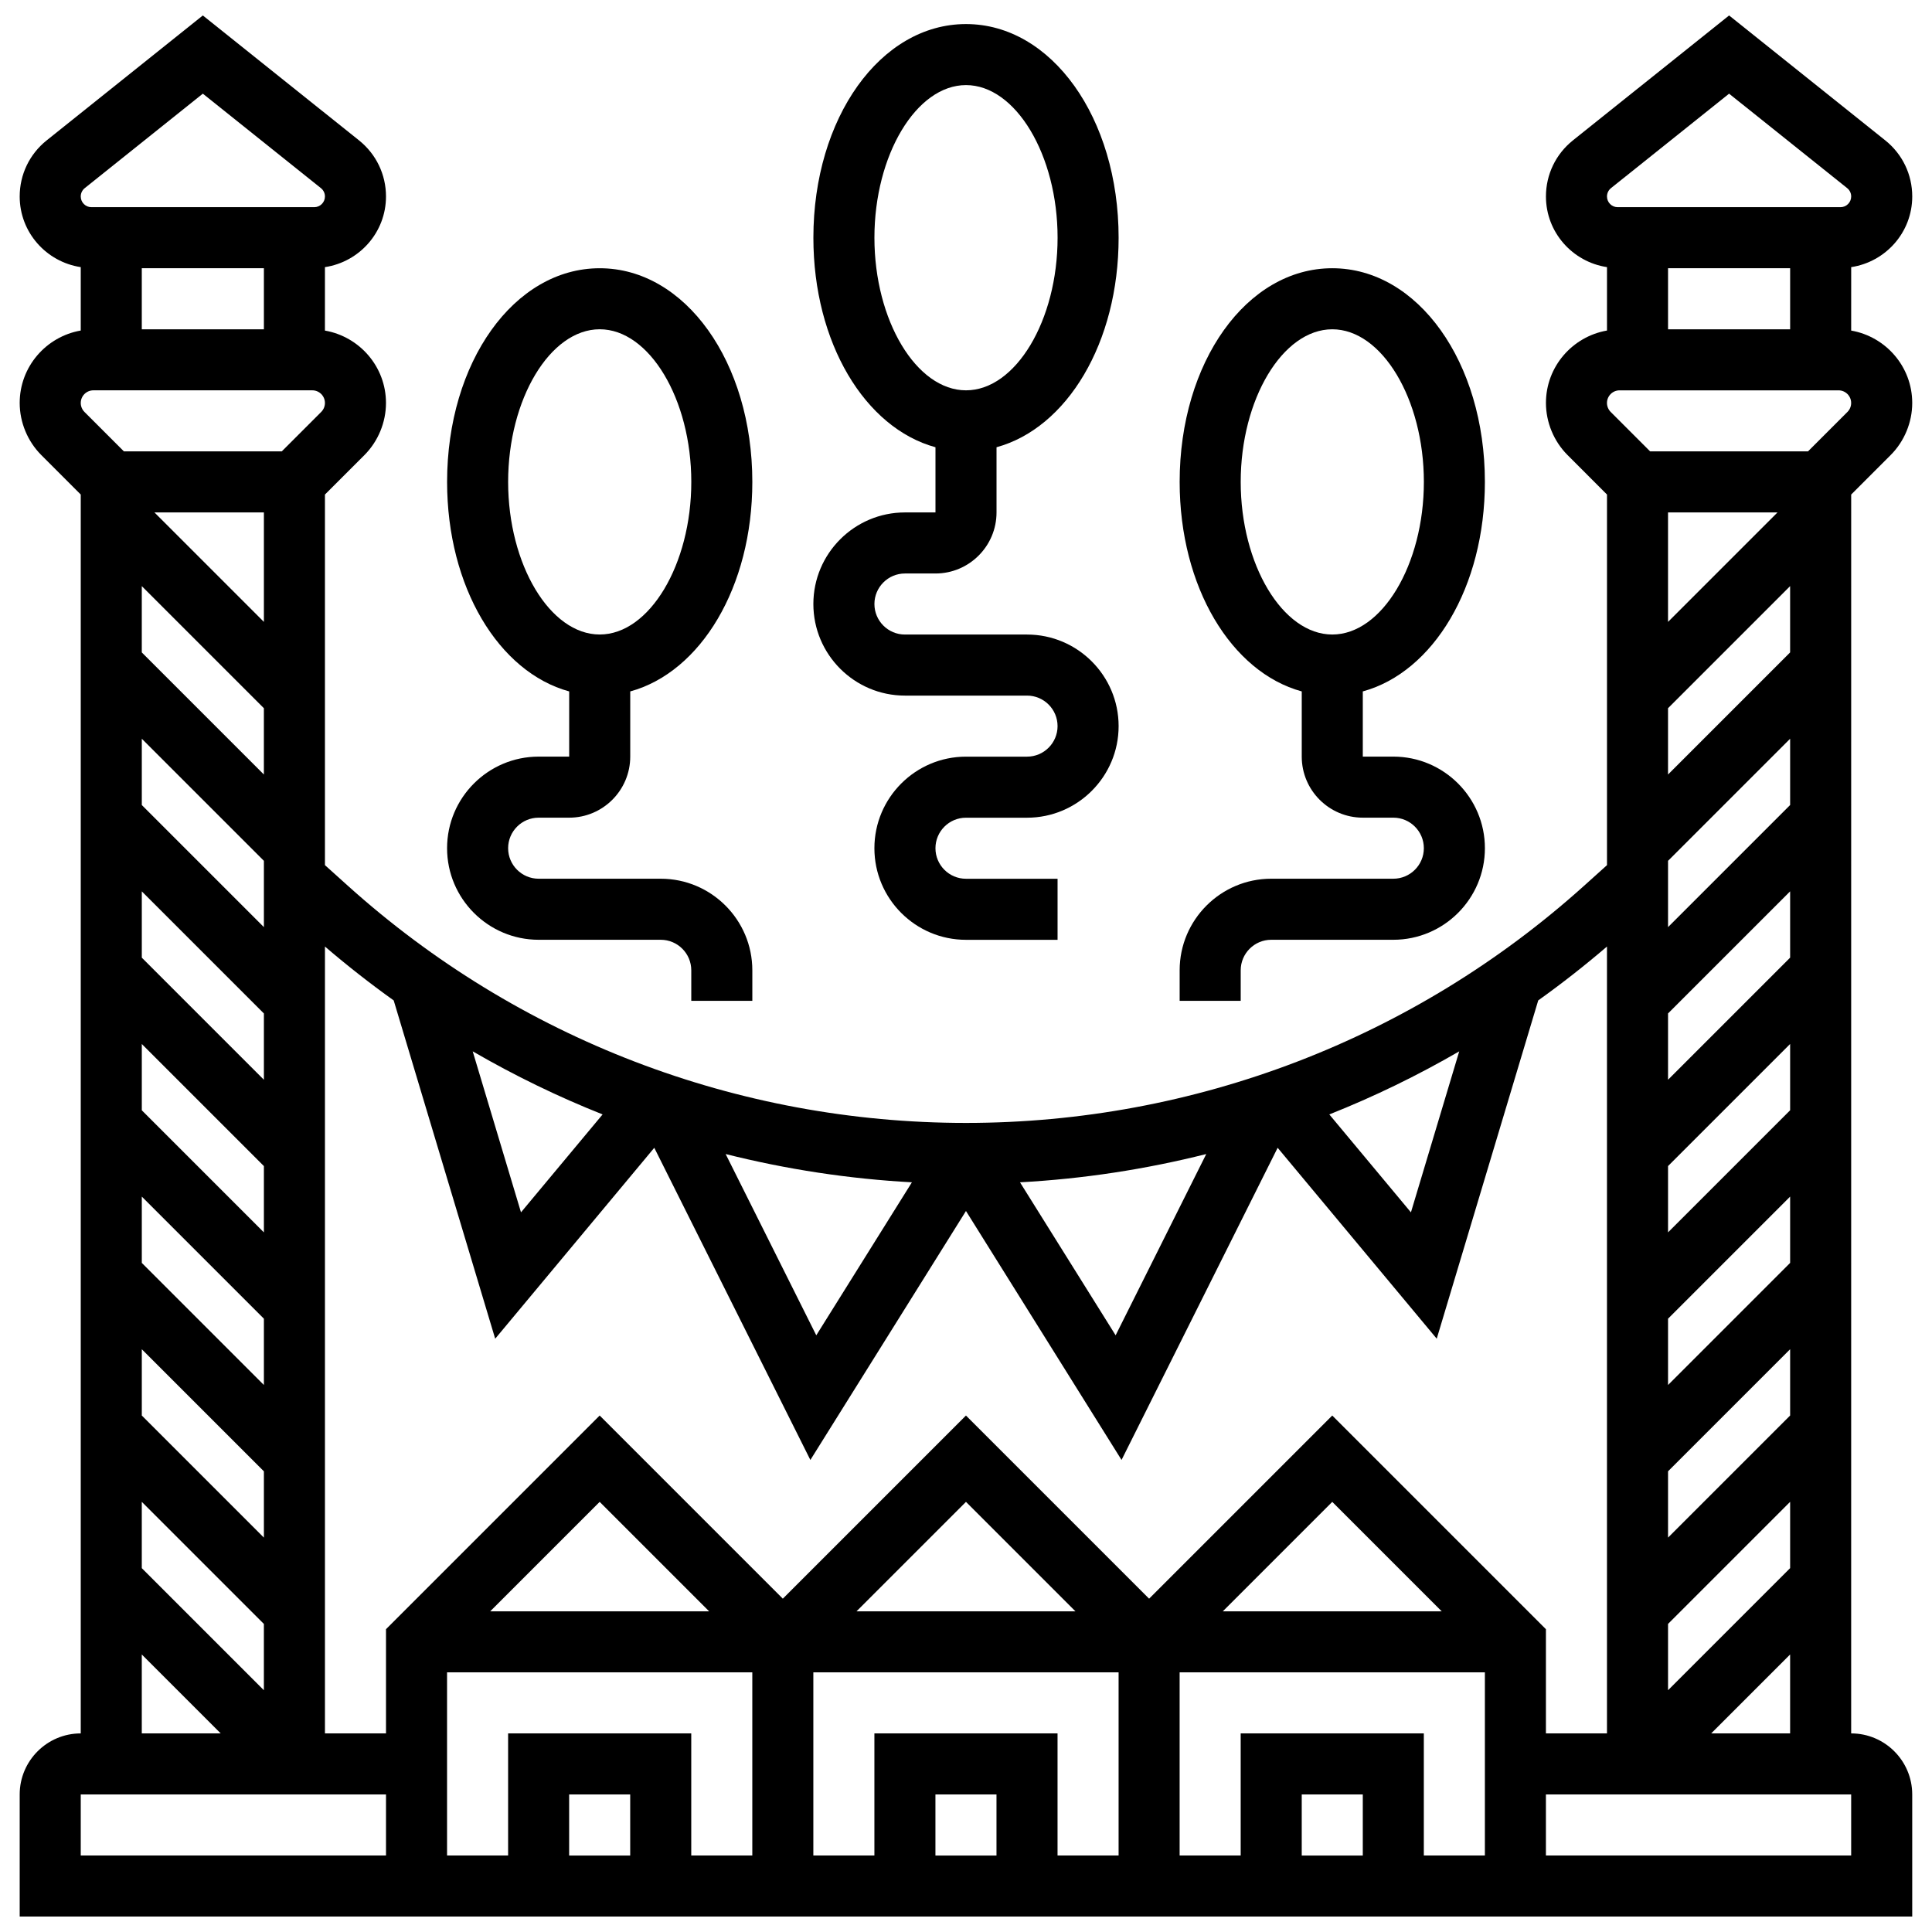 <?xml version="1.0" encoding="UTF-8"?>
<!-- Uploaded to: ICON Repo, www.iconrepo.com, Generator: ICON Repo Mixer Tools -->
<svg width="800px" height="800px" version="1.1" viewBox="144 144 512 512" xmlns="http://www.w3.org/2000/svg">
 <defs>
  <clipPath id="a">
   <path d="m149 148.09h502v503.81h-502z"/>
  </clipPath>
 </defs>
 <g clip-path="url(#a)">
  <path d="m645.05 264.59c3.625-3.629 5.711-8.66 5.711-13.797 0-9.617-7.004-17.586-16.18-19.188l0.004-16.812c9.133-1.383 16.18-9.215 16.18-18.727 0-5.809-2.598-11.219-7.133-14.852l-41.406-33.117-41.402 33.117c-4.535 3.633-7.133 9.043-7.133 14.852 0 9.512 7.047 17.344 16.18 18.727v16.801c-9.172 1.602-16.18 9.57-16.18 19.188 0 5.137 2.086 10.168 5.719 13.809l10.461 10.469v98.211l-6.059 5.453c-45.031 40.535-103.22 62.863-163.82 62.863s-118.79-22.328-163.82-62.863l-6.059-5.453v-98.211l10.469-10.461c3.621-3.637 5.707-8.668 5.707-13.805 0-9.617-7.004-17.586-16.18-19.188l0.004-16.812c9.133-1.383 16.18-9.215 16.18-18.727 0-5.809-2.598-11.219-7.133-14.852l-41.406-33.117-41.402 33.117c-4.535 3.633-7.133 9.043-7.133 14.852 0 9.512 7.047 17.344 16.18 18.727v16.801c-9.172 1.602-16.18 9.57-16.18 19.188 0 5.137 2.086 10.168 5.719 13.809l10.461 10.469v328.31c-8.922 0-16.18 7.258-16.18 16.18v32.355h501.54v-32.355c0-8.922-7.258-16.18-16.18-16.18l0.004-328.31zm-26.645-49.504v16.18h-32.355v-16.18zm-47.469-21.234 31.289-25.027 31.289 25.027c0.68 0.543 1.07 1.352 1.07 2.215 0 1.562-1.27 2.84-2.84 2.84h-59.043c-1.562 0-2.832-1.27-2.832-2.84 0-0.863 0.387-1.672 1.066-2.215zm15.109 85.949h29.008l-29.008 29.008zm32.359 279.77-32.355 32.355v-17.57l32.355-32.355zm0-40.445-32.355 32.355v-17.57l32.355-32.355zm0-40.445-32.355 32.355v-17.57l32.355-32.355zm0-40.445-32.355 32.355v-17.57l32.355-32.355zm0-40.449-32.355 32.355v-17.57l32.355-32.355zm0-40.445-32.355 32.355v-17.57l32.355-32.355zm-32.359-25.66 32.355-32.355v17.57l-32.355 32.355zm-55.336 90.941-12.797 42.664-21.629-25.949c11.855-4.711 23.352-10.301 34.426-16.715zm-67.039 27.211-24.016 48.035-25.344-40.543c16.762-0.914 33.27-3.445 49.359-7.492zm-78.004 7.492-25.344 40.543-24.016-48.035c16.098 4.047 32.605 6.578 49.359 7.492zm-81.969-17.992-21.629 25.949-12.797-42.664c11.082 6.418 22.574 12.008 34.426 16.715zm-55.363-30.211 26.898 89.652 42.16-50.598 41.367 82.73 41.234-65.98 41.23 65.977 41.367-82.73 42.16 50.598 26.898-89.652c6.262-4.473 12.336-9.238 18.219-14.277v208.53h-16.18v-27.617l-56.625-56.625-48.535 48.535-48.535-48.535-48.535 48.535-48.535-48.535-56.625 56.625v27.617h-16.18v-208.53c5.879 5.043 11.961 9.805 18.215 14.281zm256.82 226.61h-16.18v-16.18h16.18zm-32.359-32.359v32.355h-16.18v-48.535h80.895v48.535h-16.18v-32.355zm-64.715 32.359h-16.18v-16.18h16.18zm-32.355-32.359v32.355h-16.18v-48.535h80.895v48.535h-16.18v-32.355zm-64.715 32.359h-16.18v-16.18h16.18zm-32.355-32.359v32.355h-16.18v-48.535h80.895v48.535h-16.18v-32.355zm-4.742-32.355 29.008-29.008 29.008 29.008zm97.074 0 29.008-29.008 29.008 29.008zm97.07 0 29.008-29.008 29.008 29.008zm-254.12-198.89v17.57l-32.355-32.355v-17.57zm-32.359-55.23v-17.57l32.355 32.355v17.57zm32.359 95.68v17.57l-32.355-32.355v-17.57zm0 40.445v17.57l-32.355-32.355v-17.57zm0 40.445v17.57l-32.355-32.355v-17.57zm0 40.449v17.57l-32.355-32.355v-17.57zm0-225.11-29.008-29.008h29.008zm-32.359 233.2 32.355 32.355v17.57l-32.355-32.355zm32.359-326.92v16.18h-32.359v-16.18zm-47.469-21.234 31.289-25.027 31.289 25.027c0.68 0.543 1.07 1.352 1.07 2.215 0 1.562-1.27 2.84-2.84 2.84h-59.035c-1.57 0-2.84-1.27-2.84-2.84 0-0.863 0.387-1.672 1.066-2.215zm2.281 53.59h58.016c1.852 0 3.348 1.504 3.348 3.348 0 0.883-0.355 1.746-0.98 2.371l-10.461 10.461h-41.832l-10.453-10.453c-0.629-0.629-0.984-1.496-0.984-2.375 0-1.855 1.504-3.352 3.348-3.352zm12.828 335.01 20.918 20.918h-20.918zm-16.176 37.098h80.895v16.18h-80.895zm469.18 16.18h-80.895v-16.18h80.895zm-37.098-32.359 20.918-20.918v20.918zm36.117-350.21-10.461 10.461h-41.836l-10.453-10.453c-0.629-0.629-0.984-1.496-0.984-2.375 0-1.852 1.504-3.348 3.348-3.348h58.016c1.852 0 3.348 1.504 3.348 3.348 0.004 0.879-0.355 1.746-0.977 2.367z"/>
 </g>
 <path d="m383.82 279.8c-13.379 0-24.27 10.887-24.27 24.27 0 13.379 10.887 24.27 24.27 24.27h32.355c4.465 0 8.09 3.633 8.09 8.09s-3.625 8.09-8.09 8.09h-16.18c-13.379 0-24.27 10.887-24.27 24.27 0 13.379 10.887 24.27 24.27 24.27h24.27v-16.18h-24.27c-4.465 0-8.09-3.633-8.09-8.09 0-4.457 3.625-8.09 8.09-8.09h16.18c13.379 0 24.27-10.887 24.27-24.27 0-13.379-10.887-24.27-24.27-24.27h-32.355c-4.465 0-8.09-3.633-8.09-8.09 0-4.457 3.625-8.09 8.09-8.09h8.09c8.922 0 16.18-7.258 16.18-16.18v-17.277c18.68-5.113 32.355-27.664 32.355-55.523 0-31.75-17.766-56.625-40.445-56.625-22.684 0-40.445 24.875-40.445 56.625 0 27.859 13.68 50.414 32.355 55.523v17.277zm-8.09-72.805c0-21.922 11.113-40.445 24.27-40.445 13.152 0 24.27 18.523 24.27 40.445 0 21.922-11.113 40.445-24.27 40.445s-24.27-18.523-24.27-40.445z"/>
 <path d="m286.75 344.51c-13.379 0-24.27 10.887-24.27 24.27 0 13.379 10.887 24.27 24.27 24.27h32.355c4.465 0 8.09 3.633 8.09 8.09v8.09h16.18v-8.09c0-13.379-10.887-24.27-24.27-24.27h-32.355c-4.465 0-8.09-3.633-8.09-8.09s3.625-8.09 8.09-8.09h8.09c8.922 0 16.18-7.258 16.18-16.18v-17.277c18.68-5.113 32.355-27.664 32.355-55.523 0-31.75-17.766-56.625-40.445-56.625-22.684 0-40.445 24.875-40.445 56.625 0 27.859 13.68 50.414 32.355 55.523v17.277zm-8.09-72.805c0-21.922 11.113-40.445 24.27-40.445 13.152 0 24.27 18.523 24.27 40.445s-11.113 40.445-24.27 40.445-24.27-18.523-24.27-40.445z"/>
 <path d="m472.8 401.14c0-4.457 3.625-8.09 8.09-8.09h32.355c13.379 0 24.27-10.887 24.27-24.27 0-13.379-10.887-24.27-24.27-24.27h-8.09v-17.277c18.68-5.113 32.355-27.664 32.355-55.523 0-31.75-17.766-56.625-40.445-56.625-22.684 0-40.445 24.875-40.445 56.625 0 27.859 13.68 50.414 32.355 55.523v17.277c0 8.922 7.258 16.18 16.18 16.18h8.09c4.465 0 8.09 3.633 8.09 8.09 0 4.457-3.625 8.09-8.09 8.09h-32.355c-13.379 0-24.27 10.887-24.27 24.27v8.09h16.18zm0-129.43c0-21.922 11.113-40.445 24.27-40.445 13.152 0 24.27 18.523 24.27 40.445s-11.113 40.445-24.27 40.445c-13.152 0-24.27-18.523-24.27-40.445z"/>
</svg>